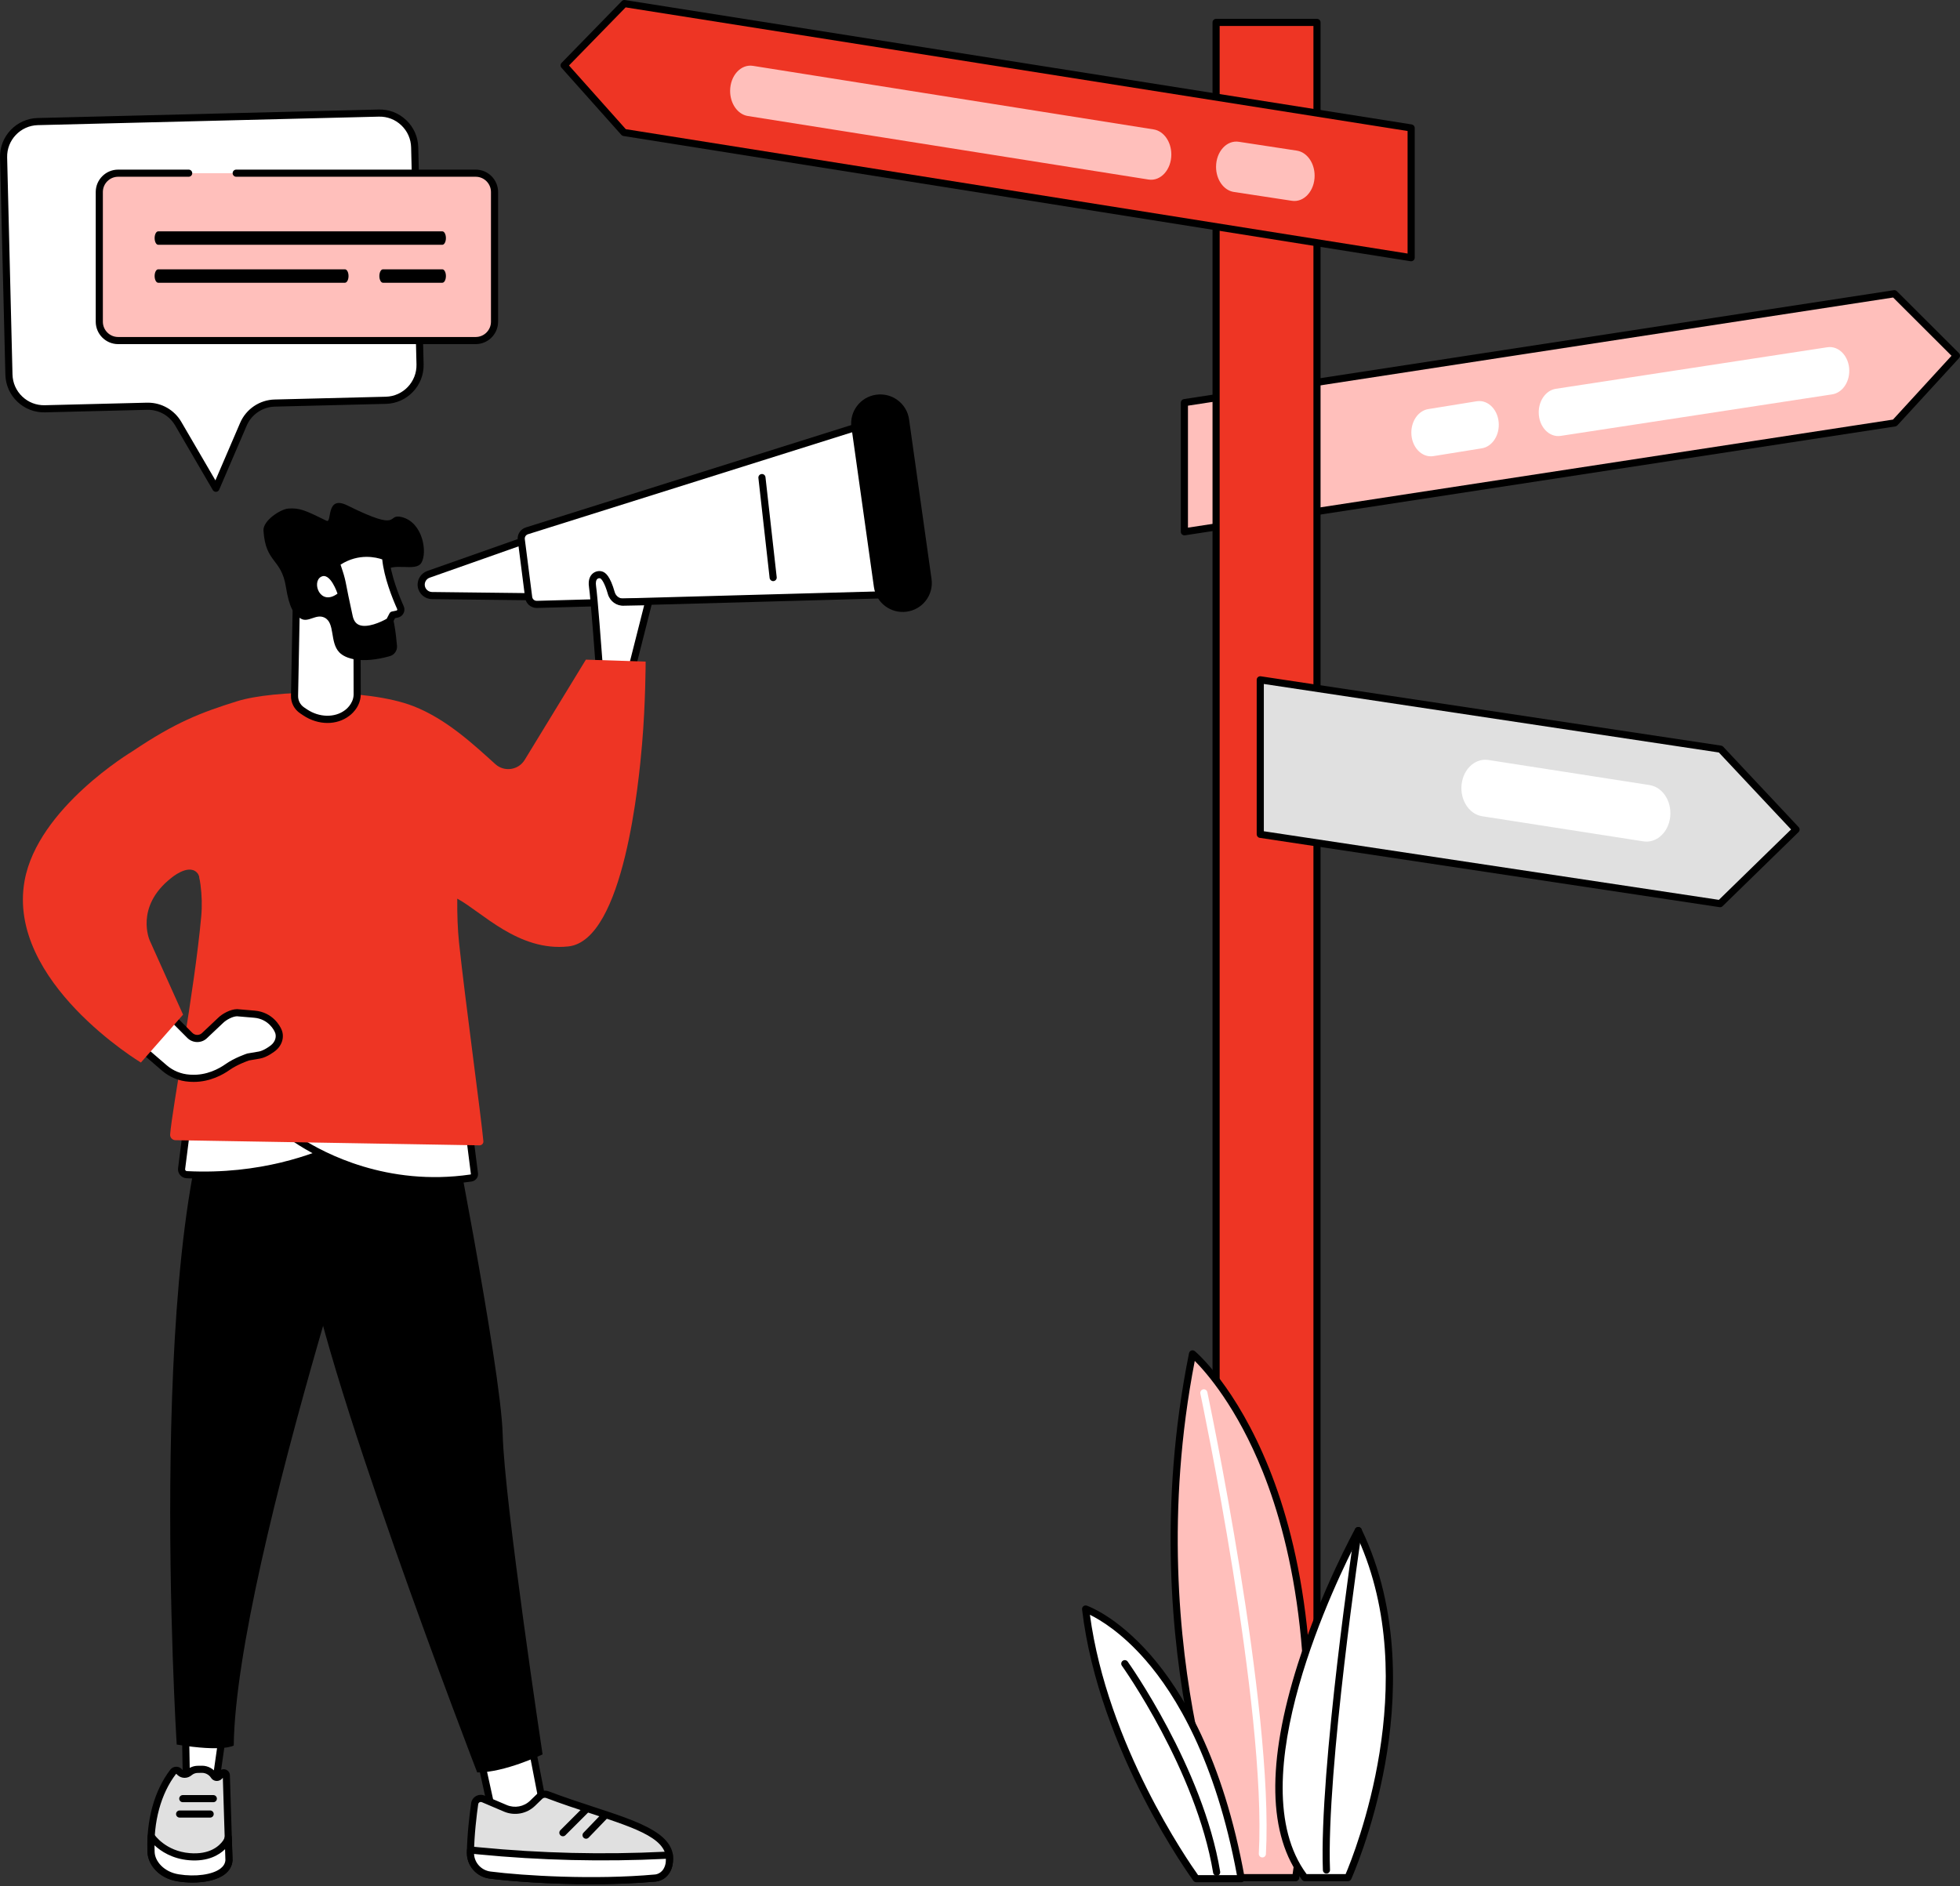 <?xml version="1.0" encoding="UTF-8"?>
<svg width="160px" height="154px" viewBox="0 0 160 154" version="1.1" xmlns="http://www.w3.org/2000/svg" xmlns:xlink="http://www.w3.org/1999/xlink">
    <rect x="0" y="0" width="160" height="154" fill="#333333" stroke="none"/>
    <title>3A563A6C-697D-4FAF-9C1D-679DD8EE7DD5</title>
    <g id="desktop" stroke="none" stroke-width="1" fill="none" fill-rule="evenodd">
        <g id="Investors_O-nas" transform="translate(-323, -1912)" fill-rule="nonzero">
            <g id="Group-13" transform="translate(323, 1900)">
                <g id="ilustracja_klienci" transform="translate(0, 12)">
                    <g id="Decision_management_5_" transform="translate(0, 0)">
                        <g id="Group" transform="translate(0, 8.941)">
                            <path d="M31.499,23.741 L22.428,23.967 C21.31,23.995 20.311,24.672 19.869,25.7 L17.624,30.924 L14.548,25.647 C14.022,24.745 13.047,24.201 12.004,24.227 L3.662,24.435 C2.082,24.474 0.769,23.224 0.73,21.642 L0.292,3.921 C0.252,2.339 1.502,1.025 3.083,0.986 L30.919,0.292 C32.5,0.252 33.813,1.503 33.852,3.085 L34.29,20.806 C34.329,22.388 33.079,23.702 31.499,23.741 Z" id="Path" fill="#FFFFFF"></path>
                            <path d="M17.625,31.215 C17.522,31.215 17.426,31.16 17.373,31.07 L14.297,25.794 C13.824,24.983 12.949,24.495 12.012,24.518 L3.669,24.726 C2.832,24.747 2.028,24.438 1.417,23.857 C0.807,23.276 0.46,22.492 0.439,21.65 L0.001,3.928 C-0.042,2.189 1.337,0.738 3.076,0.695 L30.912,0.001 C31.757,-0.021 32.554,0.289 33.164,0.87 C33.774,1.451 34.122,2.235 34.143,3.077 L34.581,20.799 C34.624,22.538 33.244,23.988 31.506,24.032 L22.435,24.258 C21.434,24.283 20.532,24.894 20.136,25.815 L17.892,31.039 C17.848,31.14 17.752,31.207 17.642,31.214 C17.636,31.215 17.63,31.215 17.625,31.215 Z M12.076,23.936 C13.195,23.936 14.233,24.53 14.799,25.501 L17.585,30.279 L19.602,25.585 C20.087,24.456 21.193,23.707 22.421,23.677 L31.492,23.45 C32.909,23.415 34.034,22.232 33.999,20.813 L33.561,3.092 C33.544,2.404 33.261,1.765 32.763,1.291 C32.266,0.817 31.618,0.565 30.927,0.582 L3.09,1.276 C1.672,1.312 0.547,2.495 0.583,3.914 L1.02,21.635 C1.037,22.323 1.321,22.962 1.819,23.436 C2.316,23.91 2.969,24.16 3.655,24.144 L11.997,23.936 C12.024,23.936 12.05,23.936 12.076,23.936 Z" id="Shape" fill="#000000"></path>
                        </g>
                        <g id="Group" transform="translate(1.869, 32.203)">
                            <g transform="translate(10.159, 54.403)">
                                <g transform="translate(25.45, 49.331)">
                                    <g>
                                        <polygon id="Path" fill="#FFFFFF" points="0.291 0.998 2.768 12.292 7.067 12.516 4.694 0.291"></polygon>
                                        <path d="M7.067,12.807 C7.062,12.807 7.057,12.807 7.052,12.807 L2.753,12.582 C2.622,12.576 2.512,12.482 2.484,12.354 L0.007,1.06 C-0.01,0.982 0.005,0.9 0.05,0.834 C0.095,0.768 0.166,0.723 0.245,0.711 L4.648,0.004 C4.803,-0.021 4.95,0.081 4.98,0.235 L7.352,12.461 C7.369,12.549 7.345,12.639 7.286,12.707 C7.231,12.771 7.151,12.807 7.067,12.807 Z M3.004,12.013 L6.711,12.207 L4.462,0.623 L0.641,1.236 L3.004,12.013 Z" id="Shape" fill="#000000"></path>
                                    </g>
                                    <g transform="translate(0.635, 10.261)">
                                        <g>
                                            <path d="M0.635,1.069 C0.51,1.955 0.308,3.597 0.291,5.07 C0.281,5.995 0.975,6.775 1.893,6.893 C4.488,7.226 10.373,7.59 15.386,7.135 C15.729,7.104 16.336,6.854 16.505,5.997 C17.073,3.121 12.067,2.416 6.579,0.329 C6.364,0.248 6.121,0.296 5.955,0.456 L5.364,1.029 C4.771,1.602 3.893,1.765 3.135,1.442 L1.335,0.674 C1.028,0.543 0.682,0.739 0.635,1.069 Z" id="Path" fill="#E0E0E0"></path>
                                            <path d="M10.163,7.641 C6.788,7.641 3.639,7.41 1.856,7.181 C0.786,7.044 -0.012,6.135 0,5.067 C0.017,3.569 0.225,1.894 0.347,1.028 C0.382,0.781 0.527,0.568 0.745,0.446 C0.962,0.323 1.219,0.309 1.449,0.407 L3.249,1.174 C3.902,1.452 4.652,1.313 5.161,0.82 L5.753,0.247 C5.997,0.011 6.362,-0.064 6.682,0.058 C7.961,0.544 9.192,0.948 10.381,1.338 C14.233,2.601 17.275,3.599 16.791,6.054 C16.606,6.99 15.933,7.378 15.413,7.425 C13.707,7.579 11.905,7.641 10.163,7.641 Z M1.136,0.924 C1.09,0.924 1.053,0.939 1.031,0.952 C0.972,0.985 0.933,1.043 0.923,1.11 C0.803,1.961 0.598,3.608 0.582,5.073 C0.573,5.847 1.153,6.505 1.93,6.604 C4.608,6.948 10.394,7.296 15.36,6.845 C15.476,6.835 16.062,6.742 16.22,5.941 C16.605,3.991 13.918,3.11 10.2,1.89 C9.004,1.498 7.767,1.092 6.475,0.601 C6.366,0.559 6.241,0.584 6.157,0.665 L5.566,1.238 C4.888,1.894 3.888,2.079 3.021,1.709 L1.221,0.942 C1.19,0.929 1.162,0.924 1.136,0.924 Z" id="Shape" fill="#000000"></path>
                                        </g>
                                        <g transform="translate(0, 4.558)">
                                            <path d="M0.295,0.291 C0.295,0.291 0.292,0.44 0.291,0.512 C0.281,1.437 0.975,2.217 1.893,2.335 C4.488,2.668 10.373,3.032 15.386,2.577 C15.729,2.546 16.336,2.296 16.505,1.439 C16.557,1.177 16.525,0.703 16.525,0.703 L16.17,0.721 C11.104,0.971 6.027,0.849 0.979,0.357 L0.295,0.291 Z" id="Path" fill="#FFFFFF"></path>
                                            <path d="M10.163,3.083 C6.788,3.083 3.639,2.852 1.856,2.623 C0.786,2.486 -0.012,1.577 0,0.509 L0.004,0.285 C0.006,0.204 0.041,0.127 0.102,0.073 C0.162,0.02 0.242,-0.007 0.323,0.001 L1.007,0.068 C6.024,0.557 11.121,0.679 16.155,0.43 L16.511,0.413 C16.675,0.405 16.805,0.526 16.816,0.684 C16.819,0.736 16.848,1.204 16.791,1.496 C16.606,2.432 15.933,2.82 15.413,2.867 C13.707,3.021 11.905,3.083 10.163,3.083 Z M0.584,0.611 C0.621,1.342 1.185,1.951 1.93,2.047 C4.608,2.39 10.394,2.738 15.36,2.288 C15.476,2.277 16.062,2.184 16.22,1.383 C16.239,1.287 16.244,1.141 16.244,1.008 L16.184,1.011 C11.122,1.261 5.996,1.138 0.95,0.647 L0.584,0.611 Z" id="Shape" fill="#000000"></path>
                                        </g>
                                        <path d="M7.837,3.726 C7.763,3.726 7.689,3.698 7.632,3.641 C7.518,3.528 7.518,3.344 7.632,3.23 L9.558,1.304 C9.671,1.191 9.855,1.191 9.969,1.304 C10.082,1.418 10.082,1.602 9.969,1.715 L8.043,3.641 C7.986,3.698 7.912,3.726 7.837,3.726 Z" id="Path" fill="#000000"></path>
                                        <path d="M9.729,3.926 C9.656,3.926 9.584,3.899 9.528,3.845 C9.412,3.734 9.408,3.55 9.52,3.434 L11.058,1.836 C11.17,1.72 11.354,1.717 11.469,1.828 C11.585,1.939 11.589,2.123 11.477,2.239 L9.939,3.837 C9.881,3.896 9.805,3.926 9.729,3.926 Z" id="Path" fill="#000000"></path>
                                    </g>
                                </g>
                                <g transform="translate(0, 51.547)">
                                    <g transform="translate(2.776, 0)">
                                        <polygon id="Path" fill="#FFFFFF" points="3.818 0.291 2.745 7.827 0.42 7.827 0.291 0.415"></polygon>
                                        <path d="M2.745,8.118 L0.42,8.118 C0.262,8.118 0.132,7.991 0.13,7.832 L3.96207182e-05,0.42 C-0.003,0.262 0.122,0.13 0.281,0.124 L3.808,0 C3.893,-0.003 3.977,0.032 4.035,0.096 C4.092,0.16 4.119,0.247 4.106,0.332 L3.032,7.868 C3.012,8.011 2.889,8.118 2.745,8.118 Z M0.706,7.536 L2.492,7.536 L3.482,0.594 L0.586,0.696 L0.706,7.536 Z" id="Shape" fill="#000000"></path>
                                    </g>
                                    <g transform="translate(0, 6.011)">
                                        <g>
                                            <path d="M2.506,9.152 C1.126,8.925 0.349,7.934 0.306,7.081 C0.18,4.545 0.85,2.134 2.106,0.498 C2.243,0.32 2.518,0.335 2.638,0.525 L2.671,0.555 C2.888,0.752 3.21,0.739 3.434,0.549 C3.618,0.392 3.854,0.3 4.107,0.296 L4.458,0.291 C4.851,0.285 5.24,0.505 5.447,0.834 C5.543,0.986 5.763,0.995 5.883,0.861 L6.082,0.638 C6.217,0.508 6.442,0.599 6.448,0.787 L6.664,7.725 C6.559,9.084 4.312,9.449 2.506,9.152 Z" id="Path" fill="#E0E0E0"></path>
                                            <path d="M3.682,9.537 C3.259,9.537 2.841,9.501 2.459,9.438 C0.919,9.185 0.064,8.068 0.016,7.095 C-0.114,4.498 0.564,2.029 1.876,0.321 C1.997,0.163 2.183,0.073 2.389,0.083 C2.576,0.091 2.748,0.183 2.858,0.332 L2.867,0.34 C2.969,0.432 3.128,0.427 3.245,0.327 C3.484,0.124 3.789,0.01 4.102,0.005 L4.454,0 C4.933,-0.009 5.412,0.25 5.679,0.657 L5.881,0.428 C6.027,0.287 6.236,0.248 6.423,0.324 C6.612,0.401 6.733,0.574 6.739,0.778 L6.955,7.732 L6.953,7.748 C6.92,8.176 6.707,8.556 6.337,8.846 C5.708,9.34 4.682,9.537 3.682,9.537 Z M2.553,8.865 C3.925,9.09 5.334,8.894 5.978,8.388 C6.219,8.199 6.348,7.98 6.372,7.717 L6.163,0.983 L6.1,1.054 C5.981,1.188 5.8,1.259 5.623,1.244 C5.447,1.229 5.293,1.136 5.2,0.988 C5.045,0.741 4.746,0.577 4.462,0.582 L4.111,0.587 C3.932,0.589 3.758,0.654 3.622,0.77 C3.279,1.062 2.797,1.062 2.476,0.77 L2.413,0.714 L2.392,0.68 C2.386,0.67 2.376,0.664 2.363,0.664 C2.348,0.664 2.339,0.672 2.337,0.675 C1.108,2.275 0.474,4.605 0.597,7.066 C0.632,7.788 1.33,8.664 2.553,8.865 Z" id="Shape" fill="#000000"></path>
                                        </g>
                                        <g transform="translate(0, 5.468)">
                                            <path d="M6.606,0.401 C6.566,0.553 6.503,0.698 6.411,0.826 C6.1,1.259 5.252,2.106 3.441,1.959 C1.295,1.784 0.312,0.291 0.312,0.291 C0.286,0.725 0.284,1.167 0.306,1.613 C0.348,2.466 1.126,3.457 2.505,3.684 C4.311,3.981 6.558,3.616 6.663,2.257 L6.606,0.401 Z" id="Path" fill="#FFFFFF"></path>
                                            <path d="M3.682,4.069 C3.259,4.069 2.841,4.033 2.458,3.971 C0.919,3.717 0.064,2.6 0.015,1.628 C-0.007,1.177 -0.005,0.721 0.022,0.274 C0.029,0.148 0.116,0.042 0.237,0.01 C0.358,-0.022 0.486,0.026 0.555,0.131 C0.592,0.186 1.495,1.509 3.464,1.669 C5.096,1.802 5.862,1.092 6.175,0.656 C6.241,0.563 6.292,0.453 6.324,0.328 C6.36,0.188 6.495,0.096 6.638,0.112 C6.782,0.128 6.892,0.247 6.896,0.392 L6.954,2.248 C6.954,2.259 6.954,2.269 6.953,2.28 C6.92,2.708 6.707,3.088 6.337,3.378 C5.708,3.872 4.682,4.069 3.682,4.069 Z M0.582,1.028 C0.582,1.219 0.587,1.409 0.596,1.599 C0.632,2.32 1.33,3.196 2.553,3.397 C3.925,3.622 5.333,3.427 5.978,2.92 C6.219,2.732 6.348,2.512 6.372,2.25 L6.344,1.346 C5.871,1.807 4.964,2.375 3.417,2.249 C2.031,2.136 1.103,1.511 0.582,1.028 Z" id="Shape" fill="#000000"></path>
                                        </g>
                                        <path d="M5.127,4.235 L2.635,4.235 C2.475,4.235 2.344,4.105 2.344,3.944 C2.344,3.784 2.475,3.653 2.635,3.653 L5.127,3.653 C5.288,3.653 5.418,3.784 5.418,3.944 C5.418,4.105 5.288,4.235 5.127,4.235 Z" id="Path" fill="#000000"></path>
                                        <path d="M5.386,2.978 L2.893,2.978 C2.733,2.978 2.602,2.848 2.602,2.688 C2.602,2.527 2.733,2.397 2.893,2.397 L5.386,2.397 C5.546,2.397 5.677,2.527 5.677,2.688 C5.677,2.848 5.546,2.978 5.386,2.978 Z" id="Path" fill="#000000"></path>
                                    </g>
                                </g>
                                <g transform="translate(1.866, 0)" fill="#000000" id="Path">
                                    <path d="M22.478,2.251 C22.478,2.251 27,25.022 27.142,30.517 C27.284,36.013 30.398,56.631 30.398,56.631 C30.398,56.631 27.309,58.119 25.063,58.108 C25.063,58.108 11.8,23.763 11.013,14.735 C10.227,5.707 12.856,1.575 12.856,1.575 L22.478,2.251 Z"></path>
                                    <path d="M18.992,0.819 C18.992,0.819 5.383,40.92 5.186,55.909 C5.186,55.909 4.357,56.454 0.53,55.829 C0.53,55.829 -2.229,11.529 4.844,0 L18.992,0.819 Z"></path>
                                </g>
                            </g>
                            <g>
                                <g transform="translate(32.222, 0)">
                                    <g transform="translate(0, 11.665)">
                                        <path d="M8.64,0.291 L0.889,3.023 C0.478,3.168 0.232,3.585 0.303,4.012 C0.375,4.438 0.743,4.753 1.179,4.758 L9.404,4.854 L8.64,0.291 Z" id="Path" fill="#FFFFFF"></path>
                                        <path d="M9.404,5.144 C9.403,5.144 9.402,5.144 9.401,5.144 L1.175,5.048 C0.599,5.042 0.111,4.626 0.016,4.06 C-0.079,3.492 0.248,2.941 0.792,2.749 L8.543,0.017 C8.624,-0.012 8.714,-0.003 8.788,0.04 C8.862,0.084 8.913,0.158 8.927,0.243 L9.691,4.806 C9.705,4.891 9.681,4.977 9.625,5.043 C9.57,5.107 9.489,5.144 9.404,5.144 Z M8.41,0.68 L0.985,3.298 C0.708,3.396 0.542,3.676 0.59,3.964 C0.638,4.252 0.887,4.463 1.182,4.467 L9.06,4.559 L8.41,0.68 Z" id="Shape" fill="#000000"></path>
                                    </g>
                                    <g transform="translate(8.166, 1.603)">
                                        <path d="M30.136,0.291 L0.757,9.534 C0.45,9.631 0.255,9.933 0.296,10.251 L0.898,14.961 C0.942,15.3 1.236,15.55 1.58,15.541 L32.582,14.682 L30.136,0.291 Z" id="Path" fill="#FFFFFF"></path>
                                        <path d="M1.56,15.832 C1.077,15.832 0.671,15.478 0.61,14.998 L0.008,10.288 C-0.051,9.83 0.228,9.396 0.67,9.257 L30.048,0.013 C30.128,-0.012 30.215,-0.001 30.287,0.043 C30.359,0.087 30.408,0.159 30.422,0.242 L32.869,14.633 C32.883,14.716 32.86,14.802 32.807,14.867 C32.753,14.932 32.674,14.97 32.59,14.973 L1.588,15.831 C1.579,15.832 1.57,15.832 1.56,15.832 Z M29.905,0.668 L0.845,9.812 C0.671,9.866 0.562,10.036 0.585,10.214 L1.187,14.924 C1.211,15.115 1.373,15.256 1.572,15.25 L32.239,14.401 L29.905,0.668 Z" id="Shape" fill="#000000"></path>
                                    </g>
                                    <path d="M39.93,17.737 C38.631,17.918 37.431,17.017 37.249,15.726 L35.415,2.687 C35.234,1.396 36.139,0.203 37.438,0.023 C38.737,-0.157 39.937,0.743 40.118,2.034 L41.953,15.073 C42.134,16.364 41.228,17.557 39.93,17.737 Z" id="Path" fill="#000000"></path>
                                    <path d="M29.024,15.244 C28.878,15.244 28.752,15.134 28.735,14.986 L27.819,6.822 C27.801,6.662 27.916,6.518 28.076,6.5 C28.235,6.482 28.379,6.597 28.397,6.757 L29.313,14.921 C29.331,15.08 29.216,15.224 29.057,15.242 C29.046,15.244 29.035,15.244 29.024,15.244 Z" id="Path" fill="#000000"></path>
                                </g>
                                <g transform="translate(12.661, 59.509)">
                                    <path d="M13.984,1.418 C13.984,1.418 8.762,4.605 0.712,4.196 C0.455,4.183 0.262,3.955 0.294,3.7 L0.728,0.291 L13.984,1.418 Z" id="Path" fill="#FFFFFF"></path>
                                    <path d="M2.119,4.522 C1.655,4.522 1.182,4.511 0.697,4.486 C0.493,4.476 0.301,4.38 0.17,4.224 C0.04,4.068 -0.02,3.864 0.006,3.663 L0.44,0.254 C0.46,0.099 0.601,-0.012 0.753,0.001 L14.009,1.129 C14.134,1.139 14.238,1.229 14.267,1.352 C14.296,1.474 14.243,1.601 14.136,1.667 C14.086,1.697 9.366,4.522 2.119,4.522 Z M0.982,0.604 L0.583,3.737 C0.576,3.792 0.601,3.832 0.616,3.85 C0.632,3.87 0.668,3.902 0.727,3.905 C6.723,4.21 11.166,2.477 12.961,1.623 L0.982,0.604 Z" id="Shape" fill="#000000"></path>
                                </g>
                                <g transform="translate(21.58, 59.791)">
                                    <path d="M0.291,0.704 C0.291,0.704 6.255,5.46 14.99,4.188 C15.169,4.162 15.305,4.015 15.282,3.836 L14.831,0.291 L0.291,0.704 Z" id="Path" fill="#FFFFFF"></path>
                                    <path d="M12.053,4.692 C4.919,4.692 0.163,0.974 0.109,0.931 C0.014,0.855 -0.024,0.727 0.015,0.612 C0.054,0.496 0.161,0.417 0.282,0.413 L14.823,5.31649788e-06 C14.973,-0.001 15.1,0.106 15.119,0.254 L15.571,3.799 C15.613,4.129 15.376,4.426 15.032,4.476 C14.001,4.626 13.005,4.692 12.053,4.692 Z M1.184,0.969 C3.001,2.135 8.147,4.891 14.949,3.9 C14.979,3.896 14.993,3.88 14.994,3.876 L14.576,0.589 L1.184,0.969 Z" id="Shape" fill="#000000"></path>
                                </g>
                                <g transform="translate(46.19, 14.423)">
                                    <path d="M0.863,7.837 C0.863,7.837 0.448,2.161 0.312,1.268 C0.175,0.375 0.75,0.219 1.029,0.317 C1.39,0.443 1.671,1.194 1.842,1.798 C1.972,2.255 2.401,2.564 2.878,2.536 L4.901,2.497 L3.525,7.925 L0.863,7.837 Z" id="Path" fill="#FFFFFF"></path>
                                    <path d="M3.525,8.215 C3.522,8.215 3.519,8.215 3.515,8.215 L0.854,8.128 C0.705,8.123 0.584,8.006 0.573,7.858 C0.569,7.801 0.157,2.183 0.024,1.312 C-0.073,0.68 0.14,0.354 0.335,0.192 C0.554,0.01 0.865,-0.049 1.125,0.042 C1.373,0.129 1.747,0.398 2.122,1.718 C2.216,2.049 2.519,2.266 2.861,2.246 L4.895,2.206 C4.989,2.203 5.072,2.245 5.128,2.316 C5.185,2.387 5.205,2.48 5.182,2.568 L3.807,7.996 C3.774,8.125 3.658,8.215 3.525,8.215 Z M1.134,7.555 L3.301,7.626 L4.525,2.795 L2.883,2.827 C2.284,2.862 1.731,2.472 1.563,1.877 C1.297,0.944 1.042,0.63 0.933,0.592 C0.887,0.575 0.785,0.574 0.706,0.64 C0.594,0.733 0.556,0.941 0.599,1.224 C0.72,2.018 1.05,6.418 1.134,7.555 Z" id="Shape" fill="#000000"></path>
                                </g>
                                <path d="M50.543,28.569 C50.833,25.204 50.837,21.815 50.837,21.815 L45.958,21.654 L40.961,29.841 C40.45,30.678 39.299,30.845 38.57,30.188 C36.825,28.616 34.583,26.498 31.857,25.444 C28.088,23.987 20.476,24.117 17.496,25.047 C14.51,25.978 12.442,26.778 8.925,29.148 C8.925,29.148 15.197,35.645 14.558,42.621 C13.997,48.753 12.2,58.214 12.02,60.414 C11.999,60.668 12.197,60.885 12.452,60.889 L37.274,61.309 C37.459,61.312 37.606,61.156 37.59,60.973 C37.419,59.038 36.095,49.397 35.605,44.773 C35.491,43.691 35.448,42.47 35.458,41.168 C37.46,42.242 40.452,45.507 44.526,45.069 C49.088,44.579 50.295,31.449 50.543,28.569 Z" id="Path" fill="#EE3524"></path>
                                <g transform="translate(0, 29.142)">
                                    <g transform="translate(7.123, 19.236)">
                                        <path d="M2.856,0.291 L6.505,3.955 C6.838,4.289 7.379,4.291 7.715,3.959 L9.011,2.735 C9.325,2.425 9.923,2.106 10.364,2.103 L11.763,2.222 C13.185,2.335 13.693,3.532 13.693,3.532 C13.933,3.998 13.784,4.601 13.312,4.982 C13.312,4.982 12.718,5.467 12.183,5.559 C11.265,5.717 11.265,5.717 11.265,5.717 C11.265,5.717 10.293,6.036 9.585,6.538 C8.877,7.04 7.815,7.531 6.563,7.453 L6.465,7.447 C5.716,7.4 5.003,7.11 4.434,6.62 L0.291,3.054 L2.856,0.291 Z" id="Path" fill="#FFFFFF"></path>
                                        <path d="M6.823,7.752 C6.732,7.752 6.639,7.749 6.545,7.743 L6.447,7.737 C5.64,7.687 4.857,7.368 4.244,6.841 L0.101,3.274 C0.041,3.222 0.005,3.149 0,3.07 C-0.004,2.991 0.024,2.914 0.078,2.856 L2.643,0.093 C2.697,0.035 2.772,0.002 2.851,0 C2.929,-0.003 3.007,0.03 3.062,0.086 L6.711,3.749 C6.931,3.97 7.289,3.971 7.51,3.752 L8.812,2.523 C9.155,2.184 9.819,1.816 10.362,1.812 C10.374,1.812 10.38,1.812 10.389,1.813 L11.788,1.932 C13.308,2.053 13.894,3.268 13.956,3.407 C14.259,4.005 14.07,4.744 13.495,5.208 C13.469,5.229 12.835,5.742 12.232,5.846 L11.336,6 C11.199,6.047 10.363,6.343 9.753,6.775 C9.223,7.151 8.165,7.752 6.823,7.752 Z M0.709,3.03 L4.624,6.4 C5.141,6.845 5.802,7.114 6.483,7.157 L6.581,7.163 C7.878,7.244 8.914,6.657 9.417,6.301 C10.152,5.78 11.132,5.454 11.174,5.441 C11.187,5.436 11.201,5.433 11.215,5.43 L12.134,5.273 C12.51,5.208 12.979,4.878 13.128,4.757 C13.49,4.465 13.616,4.016 13.435,3.665 C13.431,3.659 13.428,3.652 13.425,3.645 C13.407,3.604 12.96,2.609 11.74,2.512 L10.354,2.394 C9.995,2.402 9.478,2.682 9.216,2.942 L7.914,4.171 C7.471,4.61 6.744,4.607 6.299,4.16 L2.864,0.711 L0.709,3.03 Z" id="Shape" fill="#000000"></path>
                                    </g>
                                    <path d="M14.457,10.563 L14.432,10.385 C14.405,10.194 14.326,10.009 14.186,9.875 C13.457,9.179 12.101,10.344 12.101,10.344 C9.114,12.702 10.354,15.441 10.354,15.441 L13.075,21.497 L9.632,25.407 C9.632,25.407 -1.34,18.806 0.137,10.57 C1.206,4.61 8.934,0 8.934,0 L12.971,2.696 L15.14,7.149 L14.457,10.563 Z" id="Path" fill="#EE3524"></path>
                                </g>
                            </g>
                            <g transform="translate(19.638, 8.864)">
                                <g transform="translate(2.246, 7.698)">
                                    <path d="M0.292,8.026 L0.44,0.291 L5.391,2.02 L5.405,7.953 C5.383,8.906 4.582,9.449 4.582,9.449 C3.59,10.201 2.182,10.088 1.149,9.394 L0.91,9.233 C0.51,8.964 0.276,8.508 0.292,8.026 Z" id="Path" fill="#FFFFFF"></path>
                                    <path d="M2.981,10.262 C2.308,10.262 1.608,10.053 0.987,9.635 L0.748,9.474 C0.262,9.148 -0.017,8.603 0.001,8.018 L0.149,0.285 C0.151,0.192 0.197,0.105 0.274,0.052 C0.35,-0.001 0.448,-0.015 0.536,0.016 L5.487,1.746 C5.603,1.787 5.681,1.896 5.681,2.02 L5.696,7.952 C5.671,9.05 4.783,9.664 4.745,9.69 C4.243,10.071 3.624,10.262 2.981,10.262 Z M0.723,0.698 L0.582,8.031 C0.582,8.033 0.582,8.034 0.582,8.035 C0.57,8.419 0.753,8.777 1.072,8.992 L1.312,9.153 C2.304,9.82 3.576,9.847 4.406,9.218 C4.424,9.205 5.096,8.732 5.114,7.946 L5.1,2.227 L0.723,0.698 Z" id="Shape" fill="#000000"></path>
                                </g>
                                <path d="M11.271,1.146 C9.993,0.838 11.381,2.45 6.854,0.202 C5.051,-0.693 5.62,1.684 5.152,1.453 C3.422,0.6 2.948,0.385 2.017,0.456 C1.4,0.503 -0.053,1.433 0.001,2.258 C0.179,4.948 1.452,4.475 1.835,6.863 C2.104,8.54 2.464,9.101 3.06,9.446 C3.663,9.795 4.291,9.024 4.978,9.356 C5.867,9.786 5.396,11.359 6.188,12.191 C6.687,12.715 7.988,13.152 10.313,12.506 C10.69,12.401 10.938,12.042 10.901,11.653 C10.854,11.154 10.792,10.524 10.681,9.927 C10.156,7.082 9.307,6.306 9.776,5.679 C10.495,4.718 12.403,5.689 12.892,4.881 C13.399,4.042 13.02,1.567 11.271,1.146 Z" id="Path" fill="#000000"></path>
                                <g transform="translate(5.657, 3.817)">
                                    <path d="M0.291,1.1 L0.539,1.851 C0.655,2.205 0.747,2.566 0.814,2.932 C0.939,3.619 1.199,4.79 1.338,5.45 C1.784,7.573 4.622,5.843 4.622,5.843 L4.89,5.33 L5.243,5.256 C5.311,5.242 5.377,5.214 5.429,5.167 C5.559,5.051 5.591,4.872 5.525,4.724 C5.161,3.913 4.423,2.106 4.313,0.585 C4.313,0.585 2.305,-0.335 0.291,1.1 Z" id="Path" fill="#FFFFFF"></path>
                                    <path d="M2.592,6.796 C2.353,6.796 2.12,6.759 1.908,6.668 C1.462,6.475 1.174,6.085 1.053,5.51 C1.015,5.329 0.968,5.109 0.917,4.872 C0.784,4.255 0.619,3.487 0.527,2.984 C0.463,2.633 0.374,2.283 0.262,1.942 L0.015,1.191 C-0.025,1.07 0.018,0.937 0.122,0.863 C2.248,-0.652 4.345,0.28 4.434,0.32 C4.53,0.365 4.595,0.458 4.603,0.564 C4.711,2.063 5.469,3.889 5.79,4.605 C5.91,4.874 5.843,5.187 5.623,5.384 C5.536,5.461 5.426,5.515 5.302,5.541 L5.084,5.586 L4.88,5.978 C4.855,6.025 4.818,6.064 4.773,6.092 C4.716,6.127 3.603,6.796 2.592,6.796 Z M0.636,1.218 L0.815,1.76 C0.935,2.126 1.031,2.503 1.1,2.88 C1.189,3.374 1.353,4.136 1.485,4.749 C1.537,4.988 1.584,5.209 1.623,5.39 C1.703,5.775 1.872,6.018 2.139,6.134 C2.799,6.419 3.936,5.904 4.403,5.635 L4.632,5.196 C4.672,5.118 4.745,5.063 4.83,5.045 L5.183,4.972 C5.218,4.964 5.232,4.954 5.235,4.95 C5.273,4.917 5.272,4.871 5.259,4.843 C4.861,3.956 4.189,2.28 4.038,0.789 C3.574,0.627 2.135,0.255 0.636,1.218 Z" id="Shape" fill="#000000"></path>
                                </g>
                                <path d="M6.045,7.401 C6.045,7.401 5.452,5.594 4.687,6.034 C3.921,6.474 4.624,8.447 6.045,7.401 Z" id="Path" fill="#FFFFFF"></path>
                            </g>
                        </g>
                        <g id="Group" transform="translate(45.76, 0)">
                            <g>
                                <g transform="translate(50.634, 23.691)">
                                    <g>
                                        <polygon id="Path" fill="#FFBFBB" points="58.281 10.837 0.291 19.728 0.291 9.181 58.248 0.291 63.316 5.348"></polygon>
                                        <path d="M0.291,20.019 C0.222,20.019 0.155,19.994 0.101,19.949 C0.037,19.893 0,19.813 0,19.728 L0,9.181 C0,9.038 0.105,8.916 0.247,8.894 L58.204,0.003 C58.296,-0.011 58.388,0.02 58.453,0.085 L63.521,5.142 C63.631,5.252 63.635,5.429 63.53,5.544 L58.496,11.034 C58.451,11.083 58.391,11.115 58.326,11.125 L0.335,20.015 C0.32,20.018 0.305,20.019 0.291,20.019 Z M0.582,9.431 L0.582,19.389 L58.136,10.566 L62.913,5.356 L58.147,0.6 L0.582,9.431 Z" id="Shape" fill="#000000"></path>
                                    </g>
                                    <path d="M53.17,8.507 L31.01,11.897 C30.058,12.043 29.216,11.141 29.216,9.975 C29.216,8.999 29.815,8.175 30.613,8.053 L52.773,4.661 C53.723,4.516 54.563,5.413 54.567,6.576 L54.567,6.577 C54.57,7.557 53.971,8.385 53.17,8.507 Z" id="Path" fill="#FFFFFF"></path>
                                    <path d="M24.56,12.914 L20.611,13.55 C19.659,13.696 18.817,12.794 18.817,11.628 C18.817,10.652 19.415,9.828 20.213,9.707 L24.162,9.069 C25.112,8.924 25.953,9.821 25.956,10.983 L25.956,10.985 C25.96,11.964 25.36,12.792 24.56,12.914 Z" id="Path" fill="#FFFFFF"></path>
                                </g>
                                <g transform="translate(53.222, 1.539)">
                                    <rect id="Rectangle" fill="#EE3524" transform="translate(4.409, 73.935) rotate(-180) translate(-4.409, -73.935) " x="0.291" y="0.291" width="8.237" height="147.289"></rect>
                                    <path d="M8.528,147.87 L0.291,147.87 C0.13,147.87 0,147.74 0,147.58 L0,0.291 C0,0.13 0.13,4.98469735e-15 0.291,4.98469735e-15 L8.528,4.98469735e-15 C8.688,4.98469735e-15 8.819,0.13 8.819,0.291 L8.819,147.58 C8.819,147.74 8.688,147.87 8.528,147.87 Z M0.582,147.289 L8.237,147.289 L8.237,0.582 L0.582,0.582 L0.582,147.289 Z" id="Shape" fill="#000000"></path>
                                </g>
                                <g>
                                    <g>
                                        <polygon id="Path" fill="#EE3524" points="5.209 0.291 69.436 10.447 69.436 21.042 5.177 10.816 0.291 5.337"></polygon>
                                        <path d="M69.436,21.333 C69.421,21.333 69.405,21.332 69.39,21.329 L5.131,11.104 C5.065,11.093 5.004,11.06 4.96,11.01 L0.074,5.531 C-0.028,5.417 -0.024,5.244 0.082,5.135 L5.001,0.088 C5.067,0.02 5.162,-0.011 5.255,0.004 L69.481,10.16 C69.622,10.183 69.727,10.304 69.727,10.447 L69.727,21.042 C69.727,21.127 69.689,21.208 69.625,21.263 C69.572,21.308 69.505,21.333 69.436,21.333 Z M5.325,10.546 L69.145,20.701 L69.145,10.696 L5.313,0.602 L0.688,5.346 L5.325,10.546 Z" id="Shape" fill="#000000"></path>
                                    </g>
                                    <path d="M15.286,9.471 L47.998,14.659 C48.986,14.816 49.859,13.855 49.859,12.613 C49.859,11.574 49.24,10.697 48.415,10.566 L15.703,5.376 C14.718,5.22 13.846,6.175 13.842,7.414 L13.842,7.416 C13.839,8.458 14.458,9.339 15.286,9.471 Z" id="Path" fill="#FFBFBB"></path>
                                    <path d="M54.954,15.671 L59.696,16.393 C60.683,16.55 61.556,15.589 61.556,14.347 C61.556,13.308 60.937,12.431 60.112,12.3 L55.37,11.576 C54.386,11.42 53.514,12.375 53.51,13.614 L53.51,13.616 C53.507,14.658 54.126,15.539 54.954,15.671 Z" id="Path" fill="#FFBFBB"></path>
                                </g>
                                <g transform="translate(56.828, 55.214)">
                                    <g>
                                        <polygon id="Path" fill="#E0E0E0" points="37.869 5.951 0.291 0.291 0.291 12.904 37.828 18.564 44.029 12.516"></polygon>
                                        <path d="M37.828,18.855 C37.813,18.855 37.799,18.854 37.784,18.852 L0.247,13.192 C0.105,13.17 0,13.048 0,12.904 L0,0.291 C0,0.206 0.037,0.126 0.101,0.07 C0.165,0.015 0.25,-0.009 0.334,0.003 L37.912,5.663 C37.977,5.673 38.036,5.704 38.081,5.752 L44.241,12.317 C44.349,12.433 44.345,12.614 44.231,12.724 L38.031,18.772 C37.976,18.826 37.903,18.855 37.828,18.855 Z M0.582,12.654 L37.728,18.255 L43.621,12.507 L37.726,6.223 L0.582,0.629 L0.582,12.654 Z" id="Shape" fill="#000000"></path>
                                    </g>
                                    <path d="M31.576,13.481 L18.419,11.431 C17.254,11.258 16.48,9.911 16.77,8.56 C17.013,7.429 17.928,6.689 18.904,6.834 L32.061,8.882 C33.224,9.055 33.997,10.395 33.712,11.744 L33.712,11.746 C33.472,12.882 32.555,13.627 31.576,13.481 Z" id="Path" fill="#FFFFFF"></path>
                                </g>
                            </g>
                            <g transform="translate(42.57, 110.247)">
                                <g transform="translate(7.23, 0)">
                                    <g>
                                        <path d="M5.412,43.056 C5.412,43.056 -3.084,24.433 1.79,0.291 C1.79,0.291 14.958,11.325 10.21,43.056 L5.412,43.056 Z" id="Path" fill="#FFBFBB"></path>
                                        <path d="M10.21,43.347 L5.412,43.347 C5.298,43.347 5.195,43.281 5.147,43.177 C5.126,43.13 2.992,38.402 1.488,30.783 C0.101,23.756 -1.023,12.752 1.504,0.233 C1.525,0.133 1.597,0.05 1.693,0.016 C1.79,-0.017 1.898,0.002 1.976,0.068 C2.113,0.182 5.355,2.95 8.05,9.666 C10.526,15.835 12.96,26.643 10.498,43.099 C10.477,43.242 10.354,43.347 10.21,43.347 Z M5.602,42.766 L9.96,42.766 C12.337,26.607 9.954,15.995 7.528,9.928 C5.413,4.638 2.902,1.797 1.972,0.864 C-0.403,13.074 0.701,23.792 2.058,30.671 C3.391,37.419 5.214,41.862 5.602,42.766 Z" id="Shape" fill="#000000"></path>
                                    </g>
                                    <path d="M7.49,41.405 C7.485,41.405 7.48,41.405 7.474,41.405 C7.314,41.396 7.191,41.259 7.2,41.099 C7.85,29.197 2.482,3.789 2.428,3.534 C2.395,3.377 2.495,3.222 2.652,3.189 C2.809,3.156 2.963,3.256 2.997,3.413 C3.051,3.669 8.435,29.153 7.78,41.13 C7.772,41.285 7.644,41.405 7.49,41.405 Z" id="Path" fill="#FFFFFF"></path>
                                </g>
                                <g transform="translate(15.774, 14.428)">
                                    <g transform="translate(0, 0)">
                                        <path d="M6.774,0.291 C6.774,0.291 -4.172,20.068 2.412,28.627 L5.935,28.627 C5.935,28.627 12.974,13.166 6.774,0.291 Z" id="Path" fill="#FFFFFF"></path>
                                        <path d="M5.935,28.918 L2.413,28.918 C2.322,28.918 2.237,28.876 2.182,28.804 C-0.61,25.175 -0.723,19.239 1.847,11.161 C3.747,5.189 6.492,0.2 6.52,0.15 C6.572,0.055 6.669,-0.002 6.783,5.34731171e-05 C6.891,0.003 6.989,0.067 7.036,0.165 C10.273,6.886 9.872,14.301 8.966,19.339 C7.986,24.786 6.217,28.708 6.2,28.747 C6.152,28.851 6.049,28.918 5.935,28.918 Z M2.557,28.336 L5.744,28.336 C6.465,26.642 12.067,12.72 6.757,0.942 C5.127,4.073 -3.086,20.73 2.557,28.336 Z" id="Shape" fill="#000000"></path>
                                    </g>
                                    <path d="M4.177,28.295 C4.022,28.295 3.893,28.172 3.887,28.015 C3.57,19.847 6.458,0.443 6.487,0.248 C6.51,0.089 6.659,-0.02 6.817,0.003 C6.976,0.027 7.086,0.175 7.062,0.334 C7.033,0.528 4.153,19.879 4.468,27.993 C4.474,28.153 4.349,28.288 4.189,28.295 C4.185,28.295 4.181,28.295 4.177,28.295 Z" id="Path" fill="#000000"></path>
                                </g>
                                <g transform="translate(0, 20.831)">
                                    <g>
                                        <path d="M0.291,0.291 C0.291,0.291 9.616,3.472 12.992,22.308 L9.324,22.308 C9.325,22.308 1.67,11.964 0.291,0.291 Z" id="Path" fill="#FFFFFF"></path>
                                        <path d="M12.992,22.599 L9.324,22.599 C9.232,22.599 9.146,22.556 9.091,22.481 C9.014,22.377 1.375,11.94 0.002,0.325 C-0.01,0.226 0.03,0.127 0.108,0.065 C0.186,0.002 0.291,-0.017 0.385,0.016 C0.483,0.049 2.821,0.873 5.594,4.045 C8.131,6.946 11.523,12.461 13.279,22.257 C13.294,22.342 13.271,22.429 13.215,22.495 C13.16,22.561 13.079,22.599 12.992,22.599 Z M9.473,22.018 L12.644,22.018 C10.901,12.599 7.637,7.279 5.191,4.467 C3.212,2.192 1.441,1.153 0.643,0.762 C2.066,11.359 8.646,20.858 9.473,22.018 Z" id="Shape" fill="#000000"></path>
                                    </g>
                                    <path d="M10.987,22.069 C10.848,22.069 10.724,21.968 10.701,21.825 C9.314,13.447 3.314,5.008 3.254,4.924 C3.16,4.793 3.19,4.611 3.321,4.518 C3.451,4.424 3.633,4.454 3.726,4.585 C3.787,4.67 9.866,13.219 11.275,21.73 C11.301,21.889 11.194,22.038 11.035,22.065 C11.019,22.067 11.003,22.069 10.987,22.069 Z" id="Path" fill="#000000"></path>
                                </g>
                            </g>
                        </g>
                        <g id="Group" transform="translate(7.815, 13.849)">
                            <path d="M31.017,0.291 C31.866,0.291 32.555,0.98 32.555,1.829 L32.555,12.417 C32.555,13.267 31.866,13.956 31.017,13.956 L1.829,13.956 C0.98,13.956 0.291,13.267 0.291,12.417 L0.291,1.829 C0.291,0.98 0.979,0.291 1.829,0.291 L31.017,0.291 Z" id="Path" fill="#FFBFBB"></path>
                            <path d="M31.017,14.247 L1.829,14.247 C0.821,14.247 0,13.426 0,12.417 L0,1.829 C0,0.821 0.821,0 1.829,0 L7.587,0 C7.748,0 7.878,0.13 7.878,0.291 C7.878,0.451 7.748,0.582 7.587,0.582 L1.829,0.582 C1.141,0.582 0.582,1.141 0.582,1.829 L0.582,12.417 C0.582,13.105 1.141,13.665 1.829,13.665 L31.017,13.665 C31.705,13.665 32.264,13.105 32.264,12.417 L32.264,1.829 C32.264,1.141 31.705,0.582 31.017,0.582 L11.467,0.582 C11.307,0.582 11.176,0.451 11.176,0.291 C11.176,0.13 11.307,0 11.467,0 L31.017,0 C32.025,0 32.846,0.821 32.846,1.83 L32.846,12.417 C32.846,13.426 32.025,14.247 31.017,14.247 Z" id="Path" fill="#000000"></path>
                            <g transform="translate(4.808, 5.04)" id="Path">
                                <path d="M0.291,0.548 L23.488,0.548 L0.291,0.548 Z" fill="#FFFFFF"></path>
                                <path d="M23.487,1.096 L0.291,1.096 C0.13,1.096 0,0.851 0,0.548 C0,0.245 0.13,0 0.291,0 L23.487,0 C23.648,0 23.778,0.245 23.778,0.548 C23.778,0.851 23.648,1.096 23.487,1.096 Z" fill="#000000"></path>
                            </g>
                            <g transform="translate(23.154, 8.14)" id="Path">
                                <path d="M0.291,0.548 L5.141,0.548 L0.291,0.548 Z" fill="#FFFFFF"></path>
                                <path d="M5.141,1.096 L0.291,1.096 C0.13,1.096 0,0.851 0,0.548 C0,0.245 0.13,0 0.291,0 L5.141,0 C5.302,0 5.432,0.245 5.432,0.548 C5.432,0.851 5.302,1.096 5.141,1.096 Z" fill="#000000"></path>
                            </g>
                            <g transform="translate(4.808, 8.14)" id="Path">
                                <path d="M0.291,0.548 L15.537,0.548 L0.291,0.548 Z" fill="#FFFFFF"></path>
                                <path d="M15.537,1.096 L0.291,1.096 C0.13,1.096 4.98469735e-15,0.851 4.98469735e-15,0.548 C4.98469735e-15,0.245 0.13,0 0.291,0 L15.537,0 C15.698,0 15.828,0.245 15.828,0.548 C15.828,0.851 15.698,1.096 15.537,1.096 Z" fill="#000000"></path>
                            </g>
                        </g>
                    </g>
                </g>
            </g>
        </g>
    </g>
</svg>